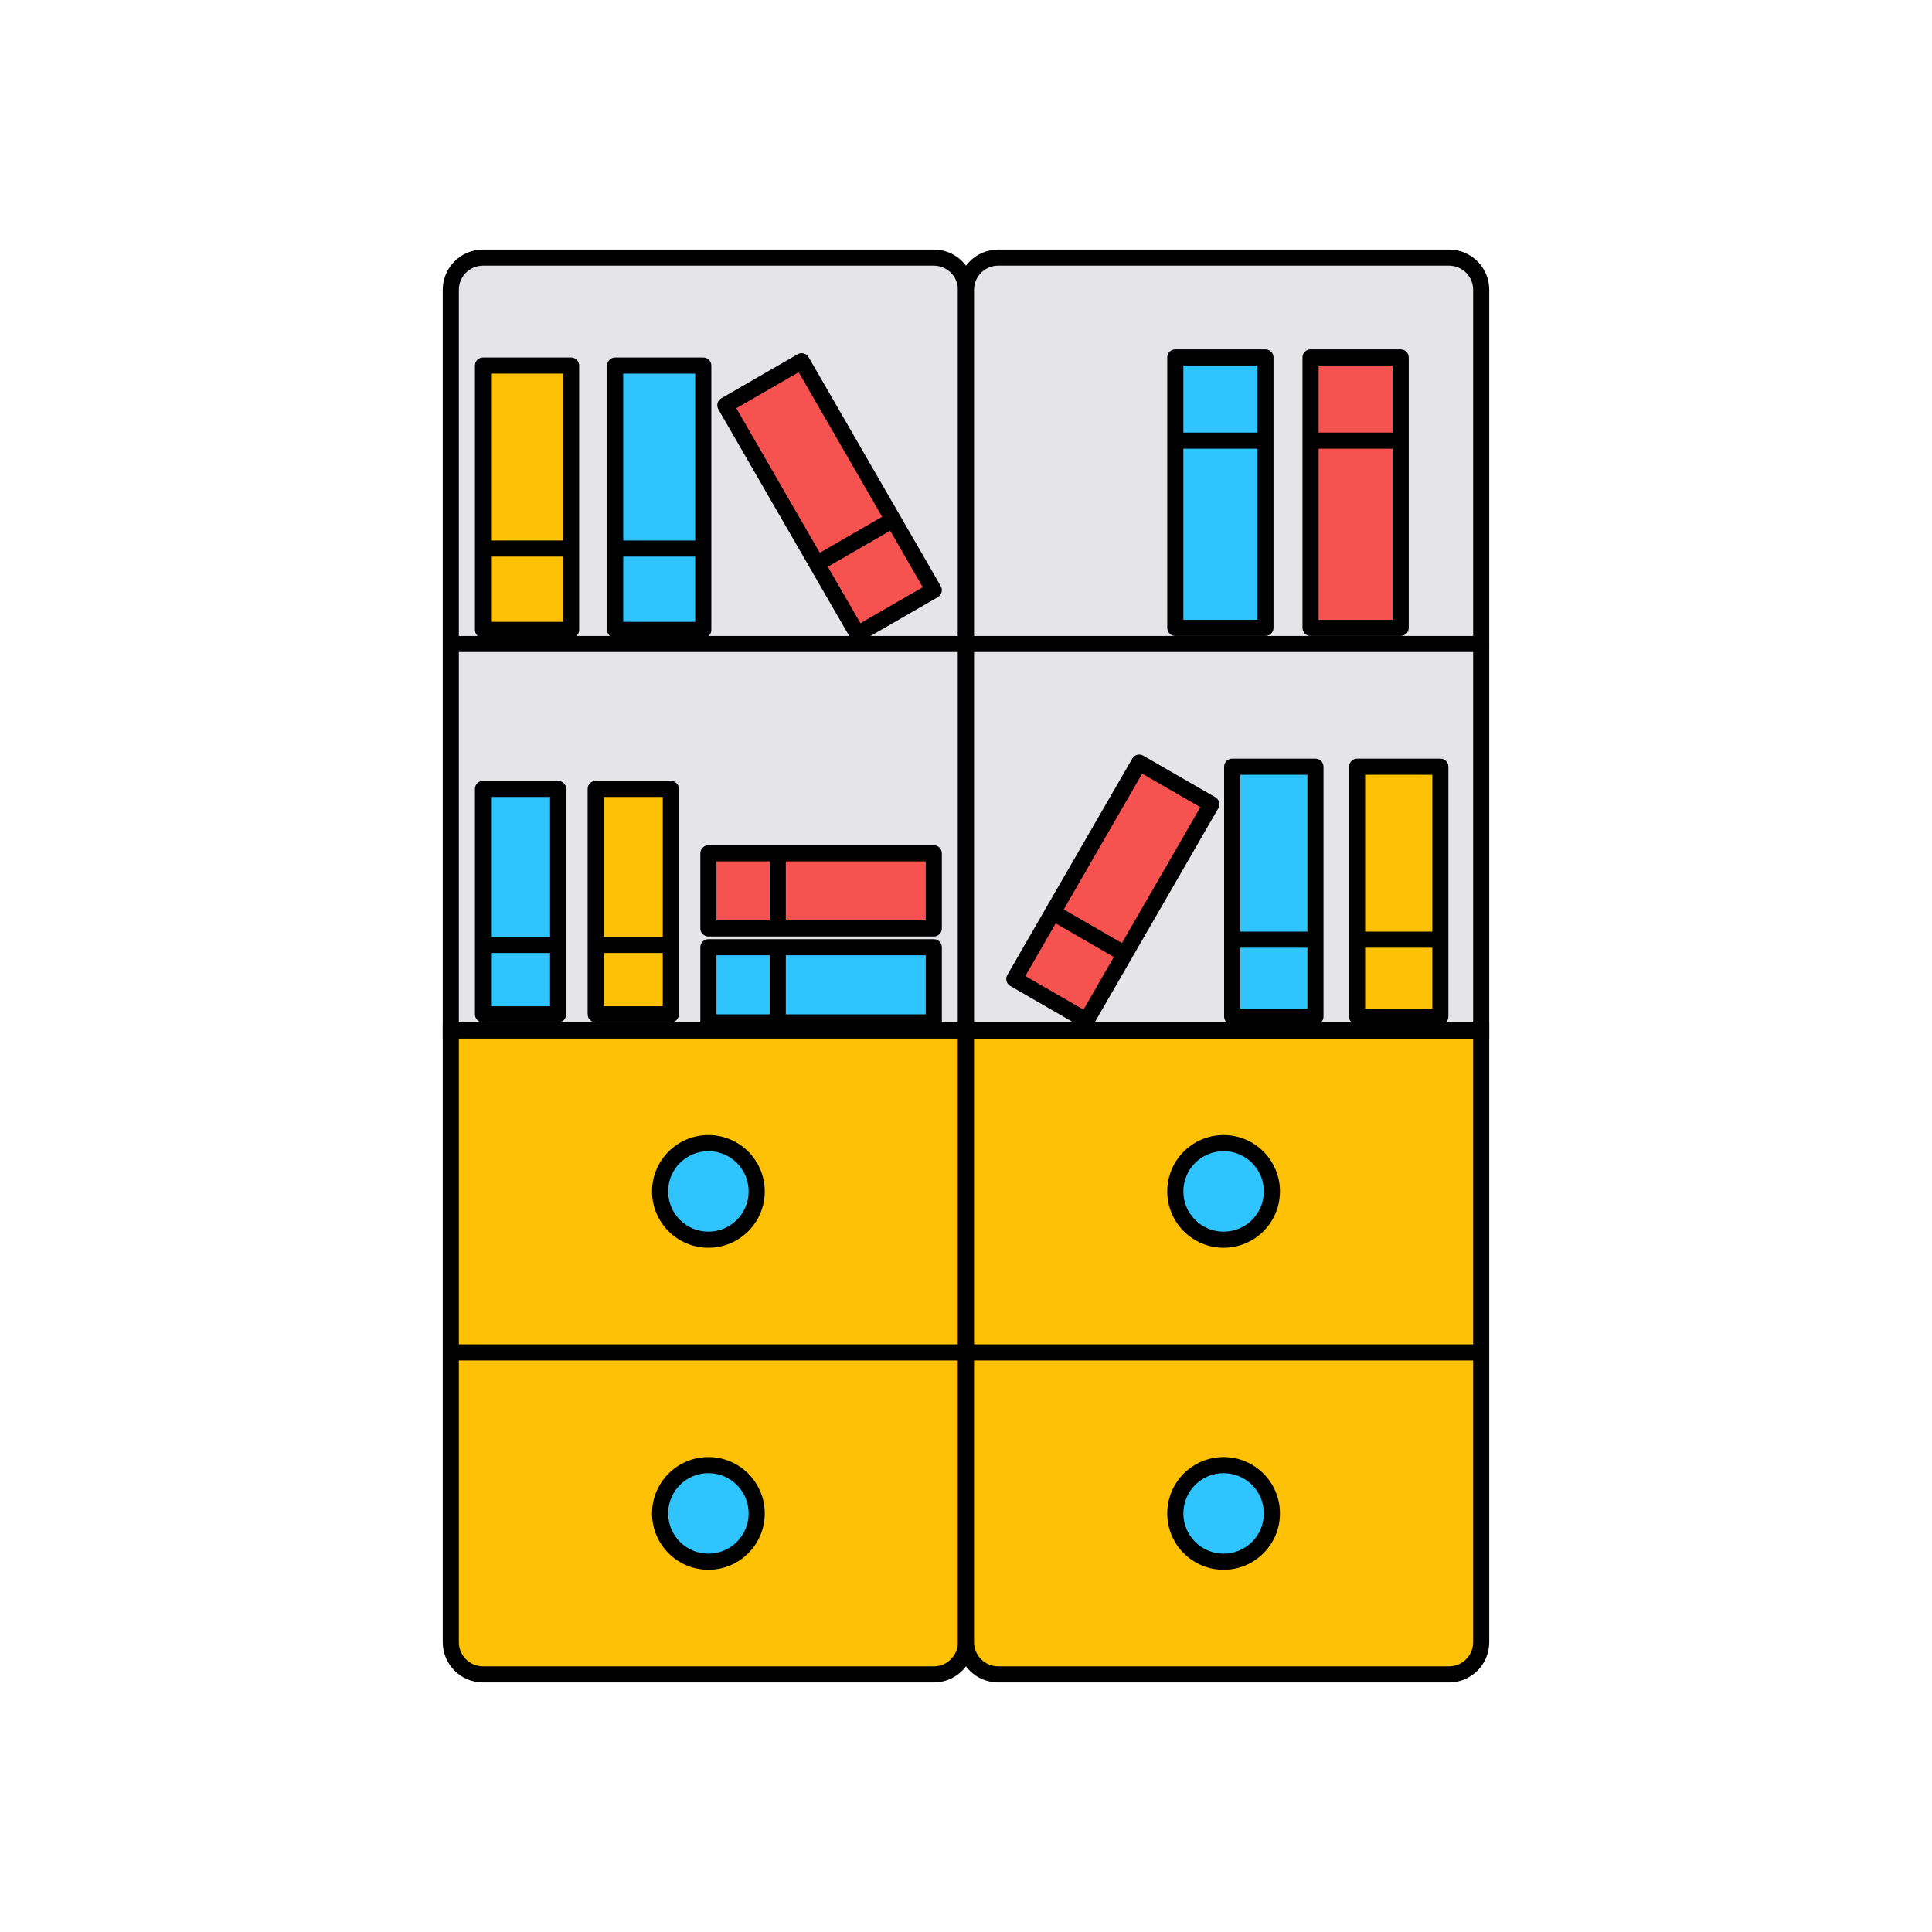 <svg width="120" height="120" viewBox="0 0 120 120" fill="none" xmlns="http://www.w3.org/2000/svg">
<path d="M28 18C28 16.895 28.895 16 30 16H58C59.105 16 60 16.895 60 18V64H28V18Z" fill="#E5E4E7"/>
<path fill-rule="evenodd" clip-rule="evenodd" d="M27.5 18C27.5 16.619 28.619 15.5 30 15.5H58C59.381 15.5 60.5 16.619 60.5 18V64.5H27.5V18ZM30 16.5C29.172 16.5 28.5 17.172 28.5 18V63.5H59.5V18C59.5 17.172 58.828 16.5 58 16.5H30Z" fill="black"/>
<path d="M28 64H60V102C60 103.105 59.105 104 58 104H30C28.895 104 28 103.105 28 102V64Z" fill="#FFC106"/>
<path fill-rule="evenodd" clip-rule="evenodd" d="M27.5 63.5H60.5V102C60.5 103.381 59.381 104.5 58 104.5H30C28.619 104.5 27.5 103.381 27.5 102V63.5ZM28.5 64.5V102C28.5 102.828 29.172 103.5 30 103.5H58C58.828 103.5 59.5 102.828 59.5 102V64.5H28.5Z" fill="black"/>
<path d="M60 64H92V102C92 103.105 91.105 104 90 104H62C60.895 104 60 103.105 60 102V64Z" fill="#FFC106"/>
<path fill-rule="evenodd" clip-rule="evenodd" d="M59.5 63.5H92.5V102C92.5 103.381 91.381 104.5 90 104.5H62C60.619 104.5 59.5 103.381 59.5 102V63.5ZM60.5 64.5V102C60.5 102.828 61.172 103.5 62 103.5H90C90.828 103.5 91.5 102.828 91.5 102V64.5H60.5Z" fill="black"/>
<path d="M60 18C60 16.895 60.895 16 62 16H90C91.105 16 92 16.895 92 18V64H60V18Z" fill="#E5E4E7"/>
<path fill-rule="evenodd" clip-rule="evenodd" d="M59.5 18C59.5 16.619 60.619 15.5 62 15.5H90C91.381 15.5 92.5 16.619 92.5 18V64.5H59.5V18ZM62 16.5C61.172 16.5 60.5 17.172 60.5 18V63.5H91.5V18C91.5 17.172 90.828 16.5 90 16.5H62Z" fill="black"/>
<path fill-rule="evenodd" clip-rule="evenodd" d="M60 64.5H28V63.5H60V64.5ZM28 83.5H60V84.5H28V83.5Z" fill="black"/>
<path fill-rule="evenodd" clip-rule="evenodd" d="M92 64.5H60V63.5H92V64.5ZM60 83.5H92V84.5H60V83.5Z" fill="black"/>
<path d="M47 74C47 75.657 45.657 77 44 77C42.343 77 41 75.657 41 74C41 72.343 42.343 71 44 71C45.657 71 47 72.343 47 74Z" fill="#30C4FF"/>
<path fill-rule="evenodd" clip-rule="evenodd" d="M44 71.5C42.619 71.5 41.5 72.619 41.5 74C41.5 75.381 42.619 76.5 44 76.5C45.381 76.5 46.5 75.381 46.5 74C46.5 72.619 45.381 71.5 44 71.5ZM40.5 74C40.5 72.067 42.067 70.5 44 70.5C45.933 70.5 47.5 72.067 47.5 74C47.5 75.933 45.933 77.5 44 77.5C42.067 77.5 40.5 75.933 40.5 74Z" fill="black"/>
<path d="M79 74C79 75.657 77.657 77 76 77C74.343 77 73 75.657 73 74C73 72.343 74.343 71 76 71C77.657 71 79 72.343 79 74Z" fill="#30C4FF"/>
<path fill-rule="evenodd" clip-rule="evenodd" d="M76 71.5C74.619 71.5 73.5 72.619 73.5 74C73.5 75.381 74.619 76.5 76 76.5C77.381 76.5 78.5 75.381 78.5 74C78.5 72.619 77.381 71.5 76 71.5ZM72.5 74C72.5 72.067 74.067 70.5 76 70.5C77.933 70.5 79.5 72.067 79.5 74C79.5 75.933 77.933 77.5 76 77.5C74.067 77.5 72.5 75.933 72.5 74Z" fill="black"/>
<path d="M47 94C47 95.657 45.657 97 44 97C42.343 97 41 95.657 41 94C41 92.343 42.343 91 44 91C45.657 91 47 92.343 47 94Z" fill="#30C4FF"/>
<path fill-rule="evenodd" clip-rule="evenodd" d="M44 91.5C42.619 91.5 41.5 92.619 41.5 94C41.5 95.381 42.619 96.5 44 96.5C45.381 96.5 46.5 95.381 46.5 94C46.5 92.619 45.381 91.5 44 91.5ZM40.5 94C40.5 92.067 42.067 90.5 44 90.5C45.933 90.5 47.5 92.067 47.5 94C47.5 95.933 45.933 97.5 44 97.5C42.067 97.5 40.5 95.933 40.5 94Z" fill="black"/>
<path d="M79 94C79 95.657 77.657 97 76 97C74.343 97 73 95.657 73 94C73 92.343 74.343 91 76 91C77.657 91 79 92.343 79 94Z" fill="#30C4FF"/>
<path fill-rule="evenodd" clip-rule="evenodd" d="M76 91.5C74.619 91.5 73.5 92.619 73.5 94C73.5 95.381 74.619 96.5 76 96.5C77.381 96.5 78.5 95.381 78.5 94C78.5 92.619 77.381 91.5 76 91.5ZM72.5 94C72.5 92.067 74.067 90.5 76 90.5C77.933 90.5 79.5 92.067 79.5 94C79.5 95.933 77.933 97.5 76 97.5C74.067 97.5 72.5 95.933 72.5 94Z" fill="black"/>
<path fill-rule="evenodd" clip-rule="evenodd" d="M27.5 40C27.5 39.724 27.724 39.5 28 39.5L92 39.5C92.276 39.5 92.5 39.724 92.5 40C92.5 40.276 92.276 40.5 92 40.5L28 40.5C27.724 40.5 27.5 40.276 27.5 40Z" fill="black"/>
<path d="M30 22.705H35.473V39.124H30V22.705Z" fill="#FFC106"/>
<path fill-rule="evenodd" clip-rule="evenodd" d="M29.5 22.705C29.5 22.429 29.724 22.205 30 22.205H35.473C35.749 22.205 35.973 22.429 35.973 22.705V39.124C35.973 39.4 35.749 39.624 35.473 39.624H30C29.724 39.624 29.5 39.4 29.5 39.124V22.705ZM30.5 23.205V38.624H34.973V23.205H30.5Z" fill="black"/>
<path fill-rule="evenodd" clip-rule="evenodd" d="M30 33.572H35.473V34.572H30V33.572Z" fill="black"/>
<path d="M89.464 47.62H84.291V63.139H89.464V47.62Z" fill="#FFC106"/>
<path fill-rule="evenodd" clip-rule="evenodd" d="M89.964 47.62C89.964 47.344 89.74 47.12 89.464 47.12H84.291C84.015 47.12 83.791 47.344 83.791 47.62V63.139C83.791 63.415 84.015 63.639 84.291 63.639H89.464C89.74 63.639 89.964 63.415 89.964 63.139V47.62ZM88.964 48.12V62.639H84.791V48.12H88.964Z" fill="black"/>
<path fill-rule="evenodd" clip-rule="evenodd" d="M89.464 57.864H84.291V58.864H89.464V57.864Z" fill="black"/>
<path d="M41.667 49L37 49L37 63L41.667 63L41.667 49Z" fill="#FFC106"/>
<path fill-rule="evenodd" clip-rule="evenodd" d="M42.167 49C42.167 48.724 41.943 48.5 41.667 48.5L37 48.5C36.724 48.5 36.5 48.724 36.5 49L36.5 63C36.5 63.276 36.724 63.5 37 63.5L41.667 63.5C41.943 63.5 42.167 63.276 42.167 63L42.167 49ZM41.167 49.5L41.167 62.5L37.5 62.5L37.5 49.5L41.167 49.5Z" fill="black"/>
<path fill-rule="evenodd" clip-rule="evenodd" d="M41.667 58.192L37 58.192L37 59.192L41.667 59.192L41.667 58.192Z" fill="black"/>
<path d="M34.667 49L30 49L30 63L34.667 63L34.667 49Z" fill="#30C4FF"/>
<path fill-rule="evenodd" clip-rule="evenodd" d="M35.167 49C35.167 48.724 34.943 48.5 34.667 48.5L30 48.5C29.724 48.5 29.5 48.724 29.5 49L29.5 63C29.5 63.276 29.724 63.5 30 63.5L34.667 63.5C34.943 63.5 35.167 63.276 35.167 63L35.167 49ZM34.167 49.5L34.167 62.5L30.5 62.5L30.5 49.5L34.167 49.5Z" fill="black"/>
<path fill-rule="evenodd" clip-rule="evenodd" d="M34.667 58.192L30 58.192L30 59.192L34.667 59.192L34.667 58.192Z" fill="black"/>
<path d="M38.209 22.705H43.682V39.124H38.209V22.705Z" fill="#30C4FF"/>
<path fill-rule="evenodd" clip-rule="evenodd" d="M37.709 22.705C37.709 22.429 37.933 22.205 38.209 22.205H43.682C43.959 22.205 44.182 22.429 44.182 22.705V39.124C44.182 39.4 43.959 39.624 43.682 39.624H38.209C37.933 39.624 37.709 39.4 37.709 39.124V22.705ZM38.709 23.205V38.624H43.182V23.205H38.709Z" fill="black"/>
<path fill-rule="evenodd" clip-rule="evenodd" d="M38.209 33.572H43.682V34.572H38.209V33.572Z" fill="black"/>
<path d="M81.705 47.62H76.532V63.139H81.705V47.62Z" fill="#30C4FF"/>
<path fill-rule="evenodd" clip-rule="evenodd" d="M82.205 47.62C82.205 47.344 81.981 47.12 81.705 47.12H76.532C76.256 47.12 76.032 47.344 76.032 47.62V63.139C76.032 63.415 76.256 63.639 76.532 63.639H81.705C81.981 63.639 82.205 63.415 82.205 63.139V47.62ZM81.205 48.12V62.639H77.032V48.12H81.205Z" fill="black"/>
<path fill-rule="evenodd" clip-rule="evenodd" d="M81.705 57.864H76.532V58.864H81.705V57.864Z" fill="black"/>
<path d="M58 63.5L58 58.833L44 58.833L44 63.5L58 63.5Z" fill="#30C4FF"/>
<path fill-rule="evenodd" clip-rule="evenodd" d="M58 64C58.276 64 58.5 63.776 58.5 63.5L58.5 58.833C58.5 58.557 58.276 58.333 58 58.333L44 58.333C43.724 58.333 43.5 58.557 43.5 58.833L43.5 63.5C43.5 63.776 43.724 64 44 64L58 64ZM57.5 63L44.5 63L44.5 59.333L57.5 59.333L57.5 63Z" fill="black"/>
<path fill-rule="evenodd" clip-rule="evenodd" d="M48.808 63.5L48.808 58.833L47.808 58.833L47.808 63.5L48.808 63.5Z" fill="black"/>
<path d="M73 39L78.6 39L78.6 22.2L73 22.2L73 39Z" fill="#30C4FF"/>
<path fill-rule="evenodd" clip-rule="evenodd" d="M72.5 39C72.5 39.276 72.724 39.5 73 39.5L78.6 39.5C78.876 39.5 79.1 39.276 79.1 39L79.1 22.2C79.1 21.924 78.876 21.7 78.6 21.7L73 21.7C72.724 21.7 72.5 21.924 72.5 22.2L72.5 39ZM73.5 38.5L73.5 22.7L78.1 22.7L78.1 38.5L73.5 38.5Z" fill="black"/>
<path fill-rule="evenodd" clip-rule="evenodd" d="M73 27.869L78.6 27.869L78.6 26.869L73 26.869L73 27.869Z" fill="black"/>
<path d="M45.051 25.173L49.791 22.437L58 36.656L53.26 39.392L45.051 25.173Z" fill="#F65250"/>
<path fill-rule="evenodd" clip-rule="evenodd" d="M44.618 25.423C44.48 25.184 44.562 24.878 44.801 24.74L49.54 22.003C49.78 21.865 50.085 21.947 50.224 22.186L58.433 36.406C58.571 36.645 58.489 36.951 58.25 37.089L53.51 39.825C53.271 39.963 52.965 39.881 52.827 39.642L44.618 25.423ZM45.734 25.356L53.443 38.709L57.317 36.473L49.607 23.119L45.734 25.356Z" fill="black"/>
<path fill-rule="evenodd" clip-rule="evenodd" d="M50.484 34.584L55.224 31.848L55.724 32.714L50.984 35.45L50.484 34.584Z" fill="black"/>
<path d="M75.239 49.953L70.759 47.367L63 60.806L67.48 63.392L75.239 49.953Z" fill="#F65250"/>
<path fill-rule="evenodd" clip-rule="evenodd" d="M75.672 50.203C75.81 49.964 75.728 49.658 75.489 49.52L71.009 46.934C70.77 46.796 70.464 46.877 70.326 47.117L62.567 60.556C62.429 60.795 62.511 61.101 62.75 61.239L67.23 63.825C67.469 63.963 67.775 63.882 67.913 63.642L75.672 50.203ZM74.556 50.136L67.297 62.709L63.683 60.623L70.942 48.05L74.556 50.136Z" fill="black"/>
<path fill-rule="evenodd" clip-rule="evenodd" d="M70.117 58.824L65.637 56.238L65.137 57.104L69.617 59.69L70.117 58.824Z" fill="black"/>
<path d="M58 57.667L58 53L44 53L44 57.667L58 57.667Z" fill="#F65250"/>
<path fill-rule="evenodd" clip-rule="evenodd" d="M58 58.167C58.276 58.167 58.5 57.943 58.5 57.667L58.5 53C58.5 52.724 58.276 52.5 58 52.5L44 52.5C43.724 52.5 43.5 52.724 43.5 53L43.5 57.667C43.5 57.943 43.724 58.167 44 58.167L58 58.167ZM57.5 57.167L44.5 57.167L44.5 53.5L57.5 53.5L57.5 57.167Z" fill="black"/>
<path fill-rule="evenodd" clip-rule="evenodd" d="M48.808 57.667L48.808 53L47.808 53L47.808 57.667L48.808 57.667Z" fill="black"/>
<path d="M81.4 39L87 39L87 22.2L81.4 22.2L81.4 39Z" fill="#F65250"/>
<path fill-rule="evenodd" clip-rule="evenodd" d="M80.9 39C80.9 39.276 81.124 39.5 81.4 39.5L87 39.5C87.276 39.5 87.5 39.276 87.5 39L87.5 22.2C87.5 21.924 87.276 21.7 87 21.7L81.4 21.7C81.124 21.7 80.9 21.924 80.9 22.2L80.9 39ZM81.9 38.5L81.9 22.7L86.5 22.7L86.5 38.5L81.9 38.5Z" fill="black"/>
<path fill-rule="evenodd" clip-rule="evenodd" d="M81.4 27.869L87 27.869V26.869L81.4 26.869V27.869Z" fill="black"/>
</svg>
